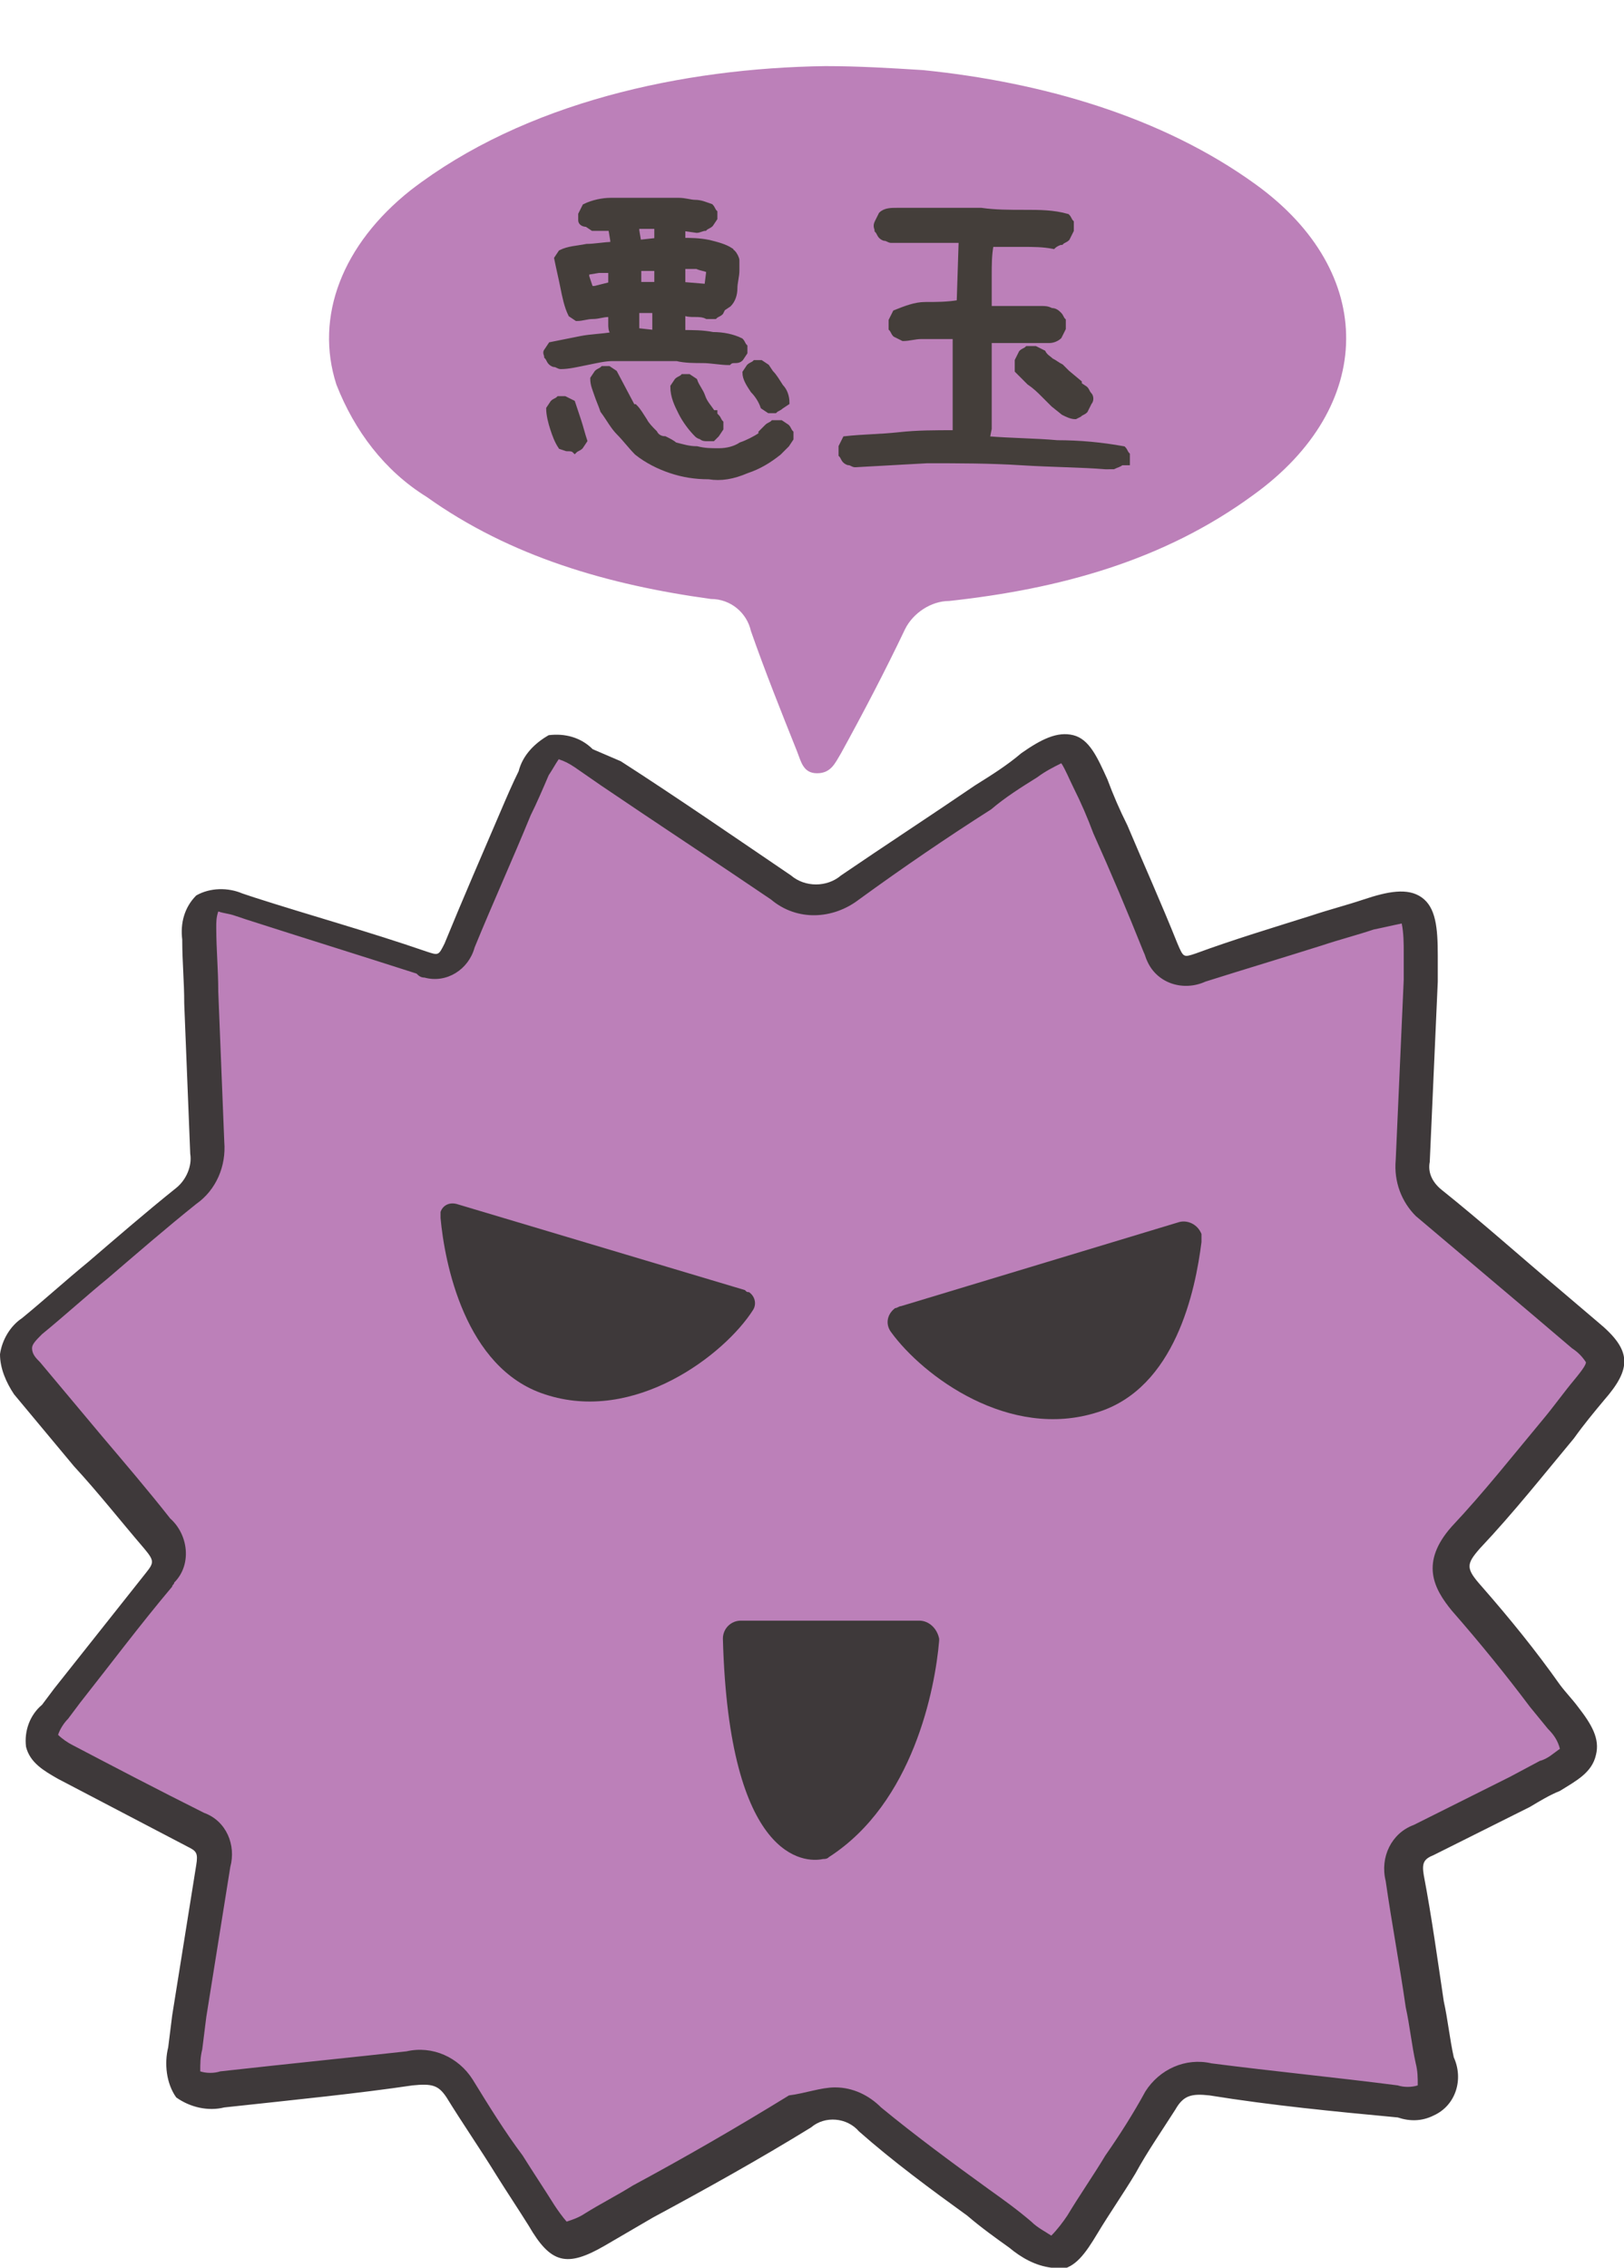 <?xml version="1.0" encoding="utf-8"?>
<!-- Generator: Adobe Illustrator 27.8.1, SVG Export Plug-In . SVG Version: 6.00 Build 0)  -->
<svg version="1.1" id="レイヤー_1" xmlns="http://www.w3.org/2000/svg" xmlns:xlink="http://www.w3.org/1999/xlink" x="0px"
	 y="0px" viewBox="0 0 81.1 113.2" style="enable-background:new 0 0 81.1 113.2;" xml:space="preserve">
<style type="text/css">
	.st0{clip-path:url(#SVGID_00000004515480786696807660000009808410772165353346_);}
	.st1{fill:#BC80B9;}
	.st2{fill:#3E393A;}
	.st3{clip-path:url(#SVGID_00000067930550944764904370000013276305775159968677_);}
	.st4{fill:none;stroke:#443E3A;stroke-width:0.25;}
	.st5{fill:#443E3A;}
</style>
<g id="グループ_48392" transform="translate(0 0)">
	<g id="グループ_48393">
		<g>
			<defs>
				<rect id="SVGID_1_" width="81.1" height="113.2"/>
			</defs>
			<clipPath id="SVGID_00000159449621094125738940000015109683809738556340_">
				<use xlink:href="#SVGID_1_"  style="overflow:visible;"/>
			</clipPath>
			<g id="グループ_48392-2" style="clip-path:url(#SVGID_00000159449621094125738940000015109683809738556340_);">
				<path id="パス_10595" class="st1" d="M70.5,57.9c-0.1,0.8,0.2,1.6,0.9,2c2.6,2.2,5.2,4.4,7.8,6.6c1.3,1.1,1.3,1.4,0.2,2.8
					c-2,2.4-4,5-6.2,7.3c-1.1,1.2-0.9,1.9,0,3c1.6,1.9,3.2,3.9,4.7,5.9c1.2,1.5,1.1,2-0.6,2.9c-2.1,1.1-4.2,2.2-6.3,3.2
					c-0.8,0.3-1.2,1.1-1,1.9c0.5,3,1,6.1,1.5,9.1c0.3,1.8-0.1,2.2-1.9,2c-3.1-0.3-6.2-0.6-9.3-1.1c-1-0.3-2,0.2-2.5,1
					c-1.3,2.1-2.6,4.1-3.9,6.2c-1.1,1.8-1.4,1.8-3,0.6c-2.5-1.9-5.1-3.7-7.5-5.7c-0.9-1-2.4-1-3.5-0.2c-3.4,2-6.8,3.9-10.2,5.9
					c-1.5,0.8-1.8,0.7-2.7-0.7c-1.4-2.1-2.8-4.2-4.1-6.4c-0.5-0.9-1.5-1.3-2.5-1c-3.1,0.4-6.2,0.7-9.3,1.1c-1.8,0.2-2.1-0.2-1.8-2.1
					c0.5-3.1,0.9-6.1,1.5-9.1c0.2-0.7-0.1-1.5-0.9-1.8c-2.2-1.1-4.4-2.2-6.6-3.4c-1.4-0.7-1.5-1.2-0.5-2.5C4.5,83.4,6.2,81.1,8,79
					c0.6-0.5,0.7-1.5,0.1-2.1c-0.1-0.1-0.1-0.1-0.2-0.2c-2.2-2.5-4.3-5.2-6.5-7.7c-0.7-0.5-0.8-1.5-0.3-2.2c0.1-0.2,0.3-0.3,0.5-0.4
					c2.6-2.2,5.1-4.4,7.7-6.5c0.8-0.6,1.2-1.5,1-2.4c-0.2-3.6-0.2-7.1-0.4-10.7c-0.1-1.6,0.4-2,1.9-1.5c3,0.9,6.1,1.9,9.1,2.9
					c1,0.3,1.5,0.1,1.9-0.9c1.2-2.9,2.4-5.8,3.7-8.7c0.7-1.6,1.1-1.7,2.5-0.8c3.3,2.2,6.6,4.3,9.8,6.5c1,0.8,2.5,0.8,3.4,0
					c3-2.1,6-4,9-6c1.9-1.2,2.2-1.1,3,1c1.2,2.7,2.4,5.4,3.4,8.1c0.4,1,0.9,1.3,2,1c2.8-0.9,5.6-1.8,8.4-2.7c2.3-0.7,2.6-0.5,2.6,2
					V49L70.5,57.9z"/>
				<path id="パス_10596" class="st2" d="M52.5,113.2c-0.8-0.1-1.5-0.5-2.1-1c-0.7-0.5-1.4-1-2.1-1.6c-1.8-1.3-3.7-2.7-5.4-4.2
					c-0.6-0.7-1.7-0.8-2.4-0.2c0,0,0,0,0,0l0,0c-2.6,1.6-5.3,3.1-7.9,4.5l-2.4,1.4c-1.9,1.1-2.7,0.9-3.8-1c-0.5-0.8-1.1-1.7-1.6-2.5
					c-0.8-1.3-1.7-2.6-2.5-3.9c-0.4-0.6-0.7-0.7-1.7-0.6c-2.7,0.4-5.7,0.7-9.4,1.1c-0.8,0.2-1.7,0-2.4-0.5c-0.5-0.7-0.6-1.7-0.4-2.5
					l0.2-1.6c0.4-2.5,0.8-5,1.2-7.5c0.1-0.6,0-0.7-0.4-0.9C7.1,91,5,89.9,2.9,88.8c-0.7-0.4-1.4-0.8-1.6-1.6
					c-0.1-0.8,0.2-1.6,0.8-2.1l0.6-0.8c1.5-1.9,3.1-3.9,4.6-5.8c0.4-0.5,0.4-0.6-0.1-1.2c-1.2-1.4-2.3-2.8-3.5-4.1
					c-1-1.2-2-2.4-3-3.6C0.3,69,0,68.3,0,67.6c0.1-0.7,0.5-1.4,1.1-1.8c1.1-0.9,2.2-1.9,3.3-2.8c1.4-1.2,2.9-2.5,4.4-3.7
					c0.5-0.4,0.8-1.1,0.7-1.7c-0.1-2.5-0.2-5-0.3-7.5c0-1.1-0.1-2.1-0.1-3.2c-0.1-0.8,0.1-1.6,0.7-2.2c0.7-0.4,1.6-0.4,2.3-0.1
					l0.6,0.2c2.8,0.9,5.7,1.7,8.6,2.7c0.6,0.2,0.6,0.2,0.9-0.4c0.9-2.2,1.9-4.5,2.8-6.6c0.3-0.7,0.6-1.4,0.9-2
					c0.2-0.8,0.8-1.4,1.5-1.8c0.8-0.1,1.6,0.1,2.2,0.7L31,38c2.8,1.8,5.7,3.8,8.5,5.7c0.7,0.6,1.8,0.6,2.5,0c2.2-1.5,4.5-3,6.7-4.5
					c0.8-0.5,1.6-1,2.3-1.6c1-0.7,1.8-1.1,2.6-0.9s1.2,1.1,1.7,2.2c0.3,0.8,0.6,1.5,1,2.3c0.8,1.9,1.7,3.9,2.5,5.9
					c0.3,0.7,0.3,0.7,0.9,0.5c1.9-0.7,3.9-1.3,5.8-1.9c0.9-0.3,1.7-0.5,2.6-0.8c1.2-0.4,2.2-0.6,2.9-0.1s0.8,1.5,0.8,2.9V49l-0.4,9
					c-0.1,0.5,0.1,1,0.6,1.4c2,1.6,3.9,3.3,5.8,4.9c0.7,0.6,1.3,1.1,2,1.7c1.7,1.4,1.7,2.3,0.3,3.9c-0.5,0.6-1,1.2-1.5,1.9
					c-1.5,1.8-3,3.7-4.7,5.5c-0.7,0.8-0.7,1,0.1,1.9c1.4,1.6,2.7,3.2,3.9,4.9c0.3,0.4,0.6,0.7,0.9,1.1c0.7,0.9,1.1,1.6,0.9,2.4
					c-0.2,0.9-1,1.3-1.8,1.8c-0.5,0.2-1,0.5-1.5,0.8c-1.6,0.8-3.2,1.6-4.8,2.4c-0.5,0.2-0.6,0.4-0.5,1c0.4,2.1,0.7,4.3,1,6.3
					c0.2,0.9,0.3,1.9,0.5,2.8c0.5,1.1,0.1,2.4-1,2.9c-0.6,0.3-1.2,0.3-1.8,0.1c-3.2-0.3-6.3-0.6-9.4-1.1c-0.9-0.1-1.3,0-1.7,0.7
					c-0.7,1.1-1.4,2.1-2,3.2c-0.6,1-1.3,2-1.9,3c-0.6,1-1.1,1.7-1.9,1.8C52.7,113.2,52.6,113.2,52.5,113.2 M41.7,104.2
					c0.9,0,1.7,0.4,2.3,1c1.7,1.4,3.6,2.8,5.4,4.1c0.7,0.5,1.4,1,2.1,1.6c0.3,0.3,0.7,0.5,1,0.7c0.3-0.3,0.6-0.7,0.8-1
					c0.6-1,1.3-2,1.9-3c0.7-1,1.4-2.1,2-3.2c0.7-1.1,2-1.7,3.3-1.4c3.1,0.4,6.2,0.7,9.3,1.1c0.3,0.1,0.7,0.1,1,0
					c0-0.4,0-0.7-0.1-1.1c-0.2-0.9-0.3-1.9-0.5-2.8c-0.3-2.1-0.7-4.2-1-6.3c-0.3-1.2,0.3-2.4,1.4-2.8c1.6-0.8,3.2-1.6,4.8-2.4
					l1.5-0.8c0.4-0.1,0.7-0.4,1-0.6c-0.1-0.4-0.3-0.7-0.6-1l-0.9-1.1c-1.2-1.6-2.5-3.2-3.9-4.8c-0.9-1.1-1.6-2.4,0-4.2
					c1.6-1.7,3.1-3.6,4.6-5.4c0.5-0.6,1-1.3,1.5-1.9c0.5-0.6,0.6-0.8,0.6-0.9c-0.2-0.3-0.4-0.5-0.7-0.7l-2-1.7
					c-1.9-1.6-3.9-3.3-5.8-4.9C70,60,69.6,59,69.7,57.9v0l0.4-9v-1.3c0-0.5,0-1-0.1-1.5c-0.5,0.1-0.9,0.2-1.4,0.3
					c-0.9,0.3-1.7,0.5-2.6,0.8c-1.9,0.6-3.9,1.2-5.8,1.8c-1.1,0.5-2.4,0.1-2.9-1c-0.1-0.2-0.1-0.3-0.2-0.5c-0.8-2-1.6-3.9-2.5-5.9
					c-0.3-0.8-0.6-1.5-1-2.3c-0.2-0.4-0.4-0.9-0.6-1.2c-0.4,0.2-0.8,0.4-1.2,0.7c-0.8,0.5-1.6,1-2.3,1.6c-2.2,1.4-4.4,2.9-6.6,4.5
					c-1.3,1-3.1,1.1-4.4,0c-2.8-1.9-5.7-3.8-8.5-5.7l-1.3-0.9c-0.3-0.2-0.5-0.3-0.8-0.4c-0.2,0.3-0.3,0.5-0.5,0.8
					c-0.3,0.7-0.6,1.4-0.9,2c-0.9,2.2-1.9,4.4-2.8,6.6c-0.3,1.1-1.4,1.8-2.5,1.5c-0.2,0-0.3-0.1-0.4-0.2c-2.8-0.9-5.7-1.8-8.5-2.7
					l-0.6-0.2c-0.3-0.1-0.5-0.1-0.8-0.2c-0.1,0.3-0.1,0.5-0.1,0.8c0,1.1,0.1,2.1,0.1,3.2c0.1,2.5,0.2,5,0.3,7.5
					c0.1,1.2-0.4,2.4-1.4,3.1c-1.5,1.2-3,2.5-4.4,3.7c-1.1,0.9-2.2,1.9-3.3,2.8c-0.3,0.3-0.5,0.5-0.5,0.7c0,0.3,0.2,0.5,0.4,0.7
					c1,1.2,2.1,2.5,3.1,3.7c1.1,1.3,2.3,2.7,3.4,4.1c0.9,0.8,1.1,2.3,0.2,3.2c0,0.1-0.1,0.1-0.1,0.2c-1.6,1.9-3.1,3.9-4.6,5.8
					l-0.6,0.8c-0.2,0.2-0.4,0.5-0.5,0.8c0.2,0.2,0.5,0.4,0.7,0.5c2.1,1.1,4.2,2.2,6.6,3.4c1.1,0.4,1.6,1.6,1.3,2.7
					c-0.4,2.5-0.8,5-1.2,7.5l-0.2,1.6c-0.1,0.4-0.1,0.7-0.1,1.1c0.3,0.1,0.7,0.1,1,0c3.6-0.4,6.6-0.7,9.3-1c1.3-0.3,2.6,0.3,3.3,1.4
					c0.8,1.3,1.6,2.6,2.5,3.8c0.5,0.8,1.1,1.7,1.6,2.5c0.4,0.6,0.6,0.8,0.6,0.8c0.3-0.1,0.6-0.2,0.9-0.4c0.8-0.5,1.6-0.9,2.4-1.4
					c2.6-1.4,5.2-2.9,7.8-4.5C40.2,104.5,41,104.2,41.7,104.2"/>
				<path id="パス_10597" class="st1" d="M46.1,3.5C52,4.1,58,5.8,62.7,9.2c6.1,4.4,6,11.1-0.1,15.5c-4.5,3.3-9.7,4.7-15.2,5.3
					c-0.9,0-1.8,0.6-2.2,1.4c-1,2.1-2.1,4.2-3.2,6.2c-0.3,0.5-0.5,1-1.2,1S40,38,39.8,37.5c-0.8-2-1.6-4-2.3-6c-0.2-0.9-1-1.6-2-1.6
					c-5.1-0.7-10-2.1-14.2-5.1c-2.1-1.3-3.6-3.3-4.5-5.6c-1.1-3.4,0.3-7,3.7-9.7c5.7-4.4,13.6-6.1,20.7-6.2
					C42.9,3.3,44.5,3.4,46.1,3.5"/>
				<path id="パス_10598" class="st2" d="M45,65.2L58.9,61c0.4-0.1,0.9,0.1,1.1,0.6c0,0.1,0,0.2,0,0.4c-0.3,2.4-1.3,7.3-5.2,8.5
					c-4.4,1.4-8.7-1.8-10.3-4c-0.3-0.4-0.2-0.9,0.2-1.2C44.8,65.3,44.9,65.2,45,65.2"/>
				<path id="パス_10599" class="st2" d="M37.2,64.4l-14.4-4.3c-0.4-0.1-0.7,0.1-0.8,0.4c0,0.1,0,0.2,0,0.3
					c0.2,2.2,1.2,7.5,5.2,8.8c4.5,1.5,9-2,10.4-4.2c0.2-0.3,0.1-0.7-0.2-0.9C37.3,64.5,37.3,64.5,37.2,64.4"/>
				<path id="パス_10600" class="st2" d="M37,80.9h8.9c0.5,0,0.9,0.4,1,0.9c0,0,0,0,0,0c0,0,0,0.1,0,0.1
					c-0.2,2.4-1.3,8.1-5.5,10.8c-0.1,0.1-0.2,0.1-0.3,0.1c-0.9,0.2-4.7,0.1-5-11C36.1,81.3,36.5,80.9,37,80.9
					C37,80.9,37,80.9,37,80.9L37,80.9"/>
			</g>
		</g>
	</g>
	<g id="グループ_48395">
		<g>
			<defs>
				<rect id="SVGID_00000078020444267487155760000003706188487425712048_" width="81.1" height="113.2"/>
			</defs>
			<clipPath id="SVGID_00000088841286304233945330000014930058272595581351_">
				<use xlink:href="#SVGID_00000078020444267487155760000003706188487425712048_"  style="overflow:visible;"/>
			</clipPath>
			<g id="グループ_48394" style="clip-path:url(#SVGID_00000088841286304233945330000014930058272595581351_);">
				<path id="パス_10601" class="st4" d="M28,18.3c-0.1,0-0.2-0.1-0.3-0.1c-0.1,0-0.2-0.1-0.2-0.1c-0.1-0.1-0.1-0.2-0.2-0.3
					c0-0.1-0.1-0.2,0-0.3l0.2-0.3c0.5-0.1,1-0.2,1.5-0.3c0.5-0.1,1-0.1,1.6-0.2v-0.1c-0.1-0.1-0.1-0.3-0.1-0.4v-0.5h-0.1
					c-0.3,0-0.5,0.1-0.8,0.1c-0.3,0-0.5,0.1-0.8,0.1l-0.3-0.2c-0.2-0.4-0.3-0.9-0.4-1.4c-0.1-0.5-0.2-0.9-0.3-1.4l0.2-0.3
					c0.4-0.2,0.8-0.2,1.3-0.3c0.4,0,0.9-0.1,1.3-0.1v-0.2l-0.1-0.6l-0.4,0l-0.5,0l-0.3-0.2C29.1,11.2,29,11.1,29,11
					c0-0.1,0-0.2,0-0.3l0.2-0.4c0.4-0.2,0.9-0.3,1.3-0.3c0.5,0,1,0,1.4,0l0,0l2,0c0.3,0,0.6,0.1,0.8,0.1c0.3,0,0.5,0.1,0.8,0.2
					c0.1,0.1,0.1,0.2,0.2,0.3c0,0.1,0,0.2,0,0.3l-0.2,0.3c-0.1,0.1-0.2,0.1-0.3,0.2c-0.1,0-0.3,0.1-0.4,0.1l-0.7-0.1l0,0.6
					c0.4,0,0.8,0,1.3,0.1c0.4,0.1,0.8,0.2,1.1,0.4v0.1h0.1c0.1,0.1,0.2,0.3,0.2,0.4c0,0.2,0,0.3,0,0.5c0,0.3-0.1,0.6-0.1,0.9
					c0,0.3-0.1,0.6-0.3,0.8l-0.3,0.2L36,15.6c-0.1,0.1-0.2,0.1-0.3,0.2c-0.1,0-0.2,0-0.4,0c-0.2-0.1-0.4-0.1-0.6-0.1
					c-0.2,0-0.4,0-0.6-0.1l0,1c0.5,0,1,0,1.5,0.1c0.5,0,1,0.1,1.4,0.3c0.1,0.1,0.1,0.2,0.2,0.3c0,0.1,0,0.2,0,0.3L37,17.9
					C36.9,18,36.8,18,36.7,18c-0.1,0-0.2,0-0.3,0.1c-0.4,0-0.9-0.1-1.3-0.1s-0.9,0-1.3-0.1l-3.2,0c-0.4,0-0.8,0.1-1.3,0.2
					C28.8,18.2,28.4,18.3,28,18.3z M28.3,22.4L28,22.3c-0.2-0.3-0.3-0.6-0.4-0.9c-0.1-0.3-0.2-0.7-0.2-1l0.2-0.3
					c0.1-0.1,0.2-0.1,0.3-0.2c0.1,0,0.2,0,0.3,0l0.4,0.2c0.1,0.3,0.2,0.6,0.3,0.9c0.1,0.3,0.2,0.7,0.3,1l-0.2,0.3
					c-0.1,0.1-0.2,0.1-0.3,0.2C28.6,22.4,28.5,22.4,28.3,22.4z M30.5,14.2l0-0.7l-0.6,0l-0.6,0.1v0.2l0.2,0.6h0.2L30.5,14.2z
					 M35.4,23.8c-0.7,0-1.3-0.1-1.9-0.3c-0.6-0.2-1.2-0.5-1.7-0.9c-0.3-0.3-0.6-0.7-0.9-1s-0.5-0.7-0.8-1.1
					c-0.1-0.3-0.2-0.5-0.3-0.8c-0.1-0.3-0.2-0.5-0.2-0.8l0.2-0.3c0.1-0.1,0.2-0.1,0.3-0.2c0.1,0,0.2,0,0.3,0l0.3,0.2l0.9,1.7l0.1,0
					c0.2,0.2,0.3,0.4,0.5,0.7c0.1,0.2,0.3,0.4,0.5,0.6c0.1,0.2,0.3,0.3,0.5,0.3c0.2,0.1,0.4,0.2,0.5,0.3c0.4,0.1,0.7,0.2,1.1,0.2
					c0.4,0.1,0.7,0.1,1.1,0.1c0.4,0,0.8-0.1,1.1-0.3c0.3-0.1,0.7-0.3,1-0.5v-0.1l0.3-0.3c0.1-0.1,0.2-0.1,0.3-0.2c0.1,0,0.2,0,0.4,0
					l0.3,0.2c0.1,0.1,0.1,0.2,0.2,0.3c0,0.1,0,0.2,0,0.3l-0.2,0.3l-0.3,0.3l-0.1,0.1c-0.5,0.4-1,0.7-1.6,0.9
					C36.6,23.8,36,23.9,35.4,23.8z M32.8,12l0-0.7l-1,0v0.2l0.1,0.6L32.8,12z M32.7,16.6l0-1l0-0.1h-0.2l-0.7,0l0,1L32.7,16.6z
					 M32.8,14.2l0-0.8l-0.9,0l0,0.8h0.5L32.8,14.2z M35.3,21.9c-0.1,0-0.2,0-0.3-0.1c-0.1,0-0.2-0.1-0.2-0.1
					c-0.3-0.3-0.6-0.7-0.8-1.1c-0.2-0.4-0.4-0.8-0.4-1.3l0.2-0.3c0.1-0.1,0.2-0.1,0.3-0.2c0.1,0,0.2,0,0.3,0l0.3,0.2
					c0.1,0.3,0.3,0.5,0.4,0.8c0.1,0.3,0.3,0.5,0.5,0.8l0.1,0v0.1l0.1,0.1c0.1,0.1,0.1,0.2,0.2,0.3c0,0.1,0,0.2,0,0.3l-0.2,0.3
					c-0.1,0.1-0.1,0.1-0.2,0.2L35.3,21.9z M35.3,14.3L35.3,14.3l0.1-0.8c-0.2-0.1-0.4-0.1-0.6-0.2c-0.2,0-0.4,0-0.7,0l0,0.9
					L35.3,14.3L35.3,14.3z M38.4,20.5l-0.3-0.2c-0.1-0.3-0.3-0.6-0.5-0.8c-0.2-0.3-0.4-0.6-0.4-0.9l0.2-0.3c0.1-0.1,0.2-0.1,0.3-0.2
					c0.1,0,0.2,0,0.3,0l0.3,0.2l0.2,0.3c0.2,0.2,0.3,0.4,0.5,0.7c0.2,0.2,0.3,0.5,0.3,0.8L39,20.3c-0.1,0.1-0.2,0.1-0.3,0.2
					C38.6,20.5,38.5,20.5,38.4,20.5z"/>
				<path id="パス_10602" class="st4" d="M55.2,23.3c-1.2-0.1-2.6-0.1-4.2-0.2c-1.6-0.1-3.1-0.1-4.7-0.1l-3.6,0.2
					c-0.1,0-0.2-0.1-0.3-0.1c-0.1,0-0.2-0.1-0.2-0.1c-0.1-0.1-0.1-0.2-0.2-0.3c0-0.1,0-0.3,0-0.4l0.2-0.4c0.9-0.1,1.8-0.1,2.7-0.2
					s1.8-0.1,2.8-0.1v-0.2l0-0.4l0-0.3l0,0V19l0,0v-2.2h-1L46,16.8c-0.3,0-0.6,0.1-0.9,0.1l-0.4-0.2c-0.1-0.1-0.1-0.2-0.2-0.3
					c0-0.1,0-0.2,0-0.4l0.2-0.4c0.5-0.2,1-0.4,1.5-0.4c0.6,0,1.1,0,1.7-0.1L48,12h-2.3L44.5,12c-0.1,0-0.2-0.1-0.3-0.1
					c-0.1,0-0.2-0.1-0.2-0.1c-0.1-0.1-0.1-0.2-0.2-0.3c0-0.1-0.1-0.2,0-0.4l0.2-0.4c0.2-0.2,0.5-0.2,0.8-0.2c0.3,0,0.6,0,0.9,0H49
					c0.7,0.1,1.4,0.1,2.2,0.1c0.7,0,1.4,0,2.1,0.2c0.1,0.1,0.1,0.2,0.2,0.3c0,0.1,0,0.3,0,0.4l-0.2,0.4c-0.1,0.1-0.2,0.1-0.3,0.2
					c-0.1,0-0.3,0.1-0.4,0.2c-0.5-0.1-1-0.1-1.5-0.1c-0.5,0-1,0-1.6,0c-0.1,0.5-0.1,1-0.1,1.6s0,1.1,0,1.6H52c0.2,0,0.3,0,0.5,0.1
					c0.2,0,0.3,0.1,0.4,0.2c0.1,0.1,0.1,0.2,0.2,0.3c0,0.1,0,0.2,0,0.4l-0.2,0.4c-0.1,0.1-0.3,0.2-0.5,0.2c-0.2,0-0.4,0-0.5,0l0,0
					h-2.5l0,0.2v2.2l0,1.4l0,0.6l-0.1,0.5c1.2,0.1,2.4,0.1,3.5,0.2c1.1,0,2.2,0.1,3.3,0.3c0.1,0.1,0.1,0.2,0.2,0.3
					c0,0.1,0,0.2,0,0.4L56,23.1c-0.1,0.1-0.2,0.1-0.4,0.2C55.5,23.3,55.4,23.3,55.2,23.3z M53.7,20.8c-0.2,0-0.4-0.1-0.6-0.2
					l-0.5-0.4l-0.5-0.5c-0.2-0.2-0.4-0.4-0.7-0.6c-0.2-0.2-0.4-0.4-0.6-0.6l0-0.5l0.2-0.4c0.1-0.1,0.2-0.1,0.3-0.2
					c0.1,0,0.2,0,0.4,0l0.4,0.2c0.1,0.2,0.3,0.3,0.4,0.4c0.2,0.1,0.3,0.2,0.5,0.3l0.2,0.2l0.1,0.1l0.6,0.5v0.1l0.3,0.2
					c0.1,0.1,0.1,0.2,0.2,0.3c0.1,0.1,0.1,0.3,0,0.4l-0.2,0.4c-0.1,0.1-0.2,0.1-0.3,0.2L53.7,20.8z"/>
				<path id="パス_10603" class="st5" d="M28,18.3c-0.1,0-0.2-0.1-0.3-0.1c-0.1,0-0.2-0.1-0.2-0.1c-0.1-0.1-0.1-0.2-0.2-0.3
					c0-0.1-0.1-0.2,0-0.3l0.2-0.3c0.5-0.1,1-0.2,1.5-0.3c0.5-0.1,1-0.1,1.6-0.2v-0.1c-0.1-0.1-0.1-0.3-0.1-0.4v-0.5h-0.1
					c-0.3,0-0.5,0.1-0.8,0.1c-0.3,0-0.5,0.1-0.8,0.1l-0.3-0.2c-0.2-0.4-0.3-0.9-0.4-1.4c-0.1-0.5-0.2-0.9-0.3-1.4l0.2-0.3
					c0.4-0.2,0.8-0.2,1.3-0.3c0.4,0,0.9-0.1,1.3-0.1v-0.2l-0.1-0.6l-0.4,0l-0.5,0l-0.3-0.2C29.1,11.2,29,11.1,29,11
					c0-0.1,0-0.2,0-0.3l0.2-0.4c0.4-0.2,0.9-0.3,1.3-0.3c0.5,0,1,0,1.4,0l0,0l2,0c0.3,0,0.6,0.1,0.8,0.1c0.3,0,0.5,0.1,0.8,0.2
					c0.1,0.1,0.1,0.2,0.2,0.3c0,0.1,0,0.2,0,0.3l-0.2,0.3c-0.1,0.1-0.2,0.1-0.3,0.2c-0.1,0-0.3,0.1-0.4,0.1l-0.7-0.1l0,0.6
					c0.4,0,0.8,0,1.3,0.1c0.4,0.1,0.8,0.2,1.1,0.4v0.1h0.1c0.1,0.1,0.2,0.3,0.2,0.4c0,0.2,0,0.3,0,0.5c0,0.3-0.1,0.6-0.1,0.9
					c0,0.3-0.1,0.6-0.3,0.8l-0.3,0.2L36,15.6c-0.1,0.1-0.2,0.1-0.3,0.2c-0.1,0-0.2,0-0.4,0c-0.2-0.1-0.4-0.1-0.6-0.1
					c-0.2,0-0.4,0-0.6-0.1l0,1c0.5,0,1,0,1.5,0.1c0.5,0,1,0.1,1.4,0.3c0.1,0.1,0.1,0.2,0.2,0.3c0,0.1,0,0.2,0,0.3L37,17.9
					C36.9,18,36.8,18,36.7,18c-0.1,0-0.2,0-0.3,0.1c-0.4,0-0.9-0.1-1.3-0.1s-0.9,0-1.3-0.1l-3.2,0c-0.4,0-0.8,0.1-1.3,0.2
					C28.8,18.2,28.4,18.3,28,18.3 M28.3,22.4L28,22.3c-0.2-0.3-0.3-0.6-0.4-0.9c-0.1-0.3-0.2-0.7-0.2-1l0.2-0.3
					c0.1-0.1,0.2-0.1,0.3-0.2c0.1,0,0.2,0,0.3,0l0.4,0.2c0.1,0.3,0.2,0.6,0.3,0.9c0.1,0.3,0.2,0.7,0.3,1l-0.2,0.3
					c-0.1,0.1-0.2,0.1-0.3,0.2C28.6,22.4,28.4,22.4,28.3,22.4 M30.5,14.2l0-0.7l-0.6,0l-0.6,0.1v0.2l0.2,0.6h0.2L30.5,14.2z
					 M35.4,23.8c-0.7,0-1.3-0.1-1.9-0.3c-0.6-0.2-1.2-0.5-1.7-0.9c-0.3-0.3-0.6-0.7-0.9-1c-0.3-0.4-0.5-0.7-0.8-1.1
					c-0.1-0.3-0.2-0.5-0.3-0.8c-0.1-0.3-0.2-0.5-0.2-0.8l0.2-0.3c0.1-0.1,0.2-0.1,0.3-0.2c0.1,0,0.2,0,0.3,0l0.3,0.2l0.9,1.7l0.1,0
					c0.2,0.2,0.3,0.4,0.5,0.7c0.1,0.2,0.3,0.4,0.5,0.6c0.1,0.2,0.3,0.3,0.5,0.3c0.2,0.1,0.4,0.2,0.5,0.3c0.4,0.1,0.7,0.2,1.1,0.2
					c0.4,0.1,0.7,0.1,1.1,0.1c0.4,0,0.8-0.1,1.1-0.3c0.3-0.1,0.7-0.3,1-0.5v-0.1l0.3-0.3c0.1-0.1,0.2-0.1,0.3-0.2c0.1,0,0.2,0,0.4,0
					l0.3,0.2c0.1,0.1,0.1,0.2,0.2,0.3c0,0.1,0,0.2,0,0.3l-0.2,0.3l-0.3,0.3l-0.1,0.1c-0.5,0.4-1,0.7-1.6,0.9
					C36.6,23.8,36,23.9,35.4,23.8 M32.8,12l0-0.7l-1,0v0.2l0.1,0.6L32.8,12z M32.7,16.6l0-1l0-0.1h-0.2l-0.7,0l0,1L32.7,16.6z
					 M32.8,14.2l0-0.8l-0.9,0l0,0.8h0.5L32.8,14.2z M35.3,21.9c-0.1,0-0.2,0-0.3-0.1c-0.1,0-0.2-0.1-0.2-0.1
					c-0.3-0.3-0.6-0.7-0.8-1.1c-0.2-0.4-0.4-0.8-0.4-1.3l0.2-0.3c0.1-0.1,0.2-0.1,0.3-0.2c0.1,0,0.2,0,0.3,0l0.3,0.2
					c0.1,0.3,0.3,0.5,0.4,0.8c0.1,0.3,0.3,0.5,0.5,0.8l0.1,0v0.1l0.1,0.1c0.1,0.1,0.1,0.2,0.2,0.3c0,0.1,0,0.2,0,0.3l-0.2,0.3
					c-0.1,0.1-0.1,0.1-0.2,0.2L35.3,21.9 M35.3,14.3L35.3,14.3l0.1-0.8c-0.2-0.1-0.4-0.1-0.6-0.2c-0.2,0-0.4,0-0.7,0l0,0.9
					L35.3,14.3L35.3,14.3z M38.4,20.5l-0.3-0.2c-0.1-0.3-0.3-0.6-0.5-0.8c-0.2-0.3-0.4-0.6-0.4-0.9l0.2-0.3c0.1-0.1,0.2-0.1,0.3-0.2
					c0.1,0,0.2,0,0.3,0l0.3,0.2l0.2,0.3c0.2,0.2,0.3,0.4,0.5,0.7c0.2,0.2,0.3,0.5,0.3,0.8L39,20.3c-0.1,0.1-0.2,0.1-0.3,0.2
					C38.6,20.5,38.5,20.5,38.4,20.5"/>
				<path id="パス_10604" class="st5" d="M55.2,23.3c-1.2-0.1-2.6-0.1-4.2-0.2c-1.6-0.1-3.1-0.1-4.7-0.1l-3.6,0.2
					c-0.1,0-0.2-0.1-0.3-0.1c-0.1,0-0.2-0.1-0.2-0.1c-0.1-0.1-0.1-0.2-0.2-0.3c0-0.1,0-0.3,0-0.4l0.2-0.4c0.9-0.1,1.8-0.1,2.7-0.2
					s1.8-0.1,2.8-0.1v-0.2l0-0.4l0-0.3l0,0V19l0,0v-2.2h-1L46,16.8c-0.3,0-0.6,0.1-0.9,0.1l-0.4-0.2c-0.1-0.1-0.1-0.2-0.2-0.3
					c0-0.1,0-0.2,0-0.4l0.2-0.4c0.5-0.2,1-0.4,1.5-0.4c0.6,0,1.1,0,1.7-0.1L48,12h-2.3L44.5,12c-0.1,0-0.2-0.1-0.3-0.1
					c-0.1,0-0.2-0.1-0.2-0.1c-0.1-0.1-0.1-0.2-0.2-0.3c0-0.1-0.1-0.2,0-0.4l0.2-0.4c0.2-0.2,0.5-0.2,0.8-0.2c0.3,0,0.6,0,0.9,0H49
					c0.7,0.1,1.4,0.1,2.2,0.1c0.7,0,1.4,0,2.1,0.2c0.1,0.1,0.1,0.2,0.2,0.3c0,0.1,0,0.3,0,0.4l-0.2,0.4c-0.1,0.1-0.2,0.1-0.3,0.2
					c-0.1,0-0.3,0.1-0.4,0.2c-0.5-0.1-1-0.1-1.5-0.1c-0.5,0-1,0-1.6,0c-0.1,0.5-0.1,1-0.1,1.6s0,1.1,0,1.6H52c0.2,0,0.3,0,0.5,0.1
					c0.2,0,0.3,0.1,0.4,0.2c0.1,0.1,0.1,0.2,0.2,0.3c0,0.1,0,0.2,0,0.4l-0.2,0.4c-0.1,0.1-0.3,0.2-0.5,0.2c-0.2,0-0.4,0-0.5,0l0,0
					h-2.5l0,0.2v2.2l0,1.4l0,0.6l-0.1,0.5c1.2,0.1,2.4,0.1,3.5,0.2c1.1,0,2.2,0.1,3.3,0.3c0.1,0.1,0.1,0.2,0.2,0.3
					c0,0.1,0,0.2,0,0.4L56,23.1c-0.1,0.1-0.2,0.1-0.4,0.2C55.5,23.3,55.4,23.3,55.2,23.3 M53.7,20.8c-0.2,0-0.4-0.1-0.6-0.2
					l-0.5-0.4l-0.5-0.5c-0.2-0.2-0.4-0.4-0.7-0.6c-0.2-0.2-0.4-0.4-0.6-0.6l0-0.5l0.2-0.4c0.1-0.1,0.2-0.1,0.3-0.2
					c0.1,0,0.2,0,0.4,0l0.4,0.2c0.1,0.2,0.3,0.3,0.4,0.4c0.2,0.1,0.3,0.2,0.5,0.3l0.2,0.2l0.1,0.1l0.6,0.5v0.1l0.3,0.2
					c0.1,0.1,0.1,0.2,0.2,0.3c0.1,0.1,0.1,0.3,0,0.4l-0.2,0.4c-0.1,0.1-0.2,0.1-0.3,0.2L53.7,20.8"/>
			</g>
		</g>
	</g>
</g>
</svg>
